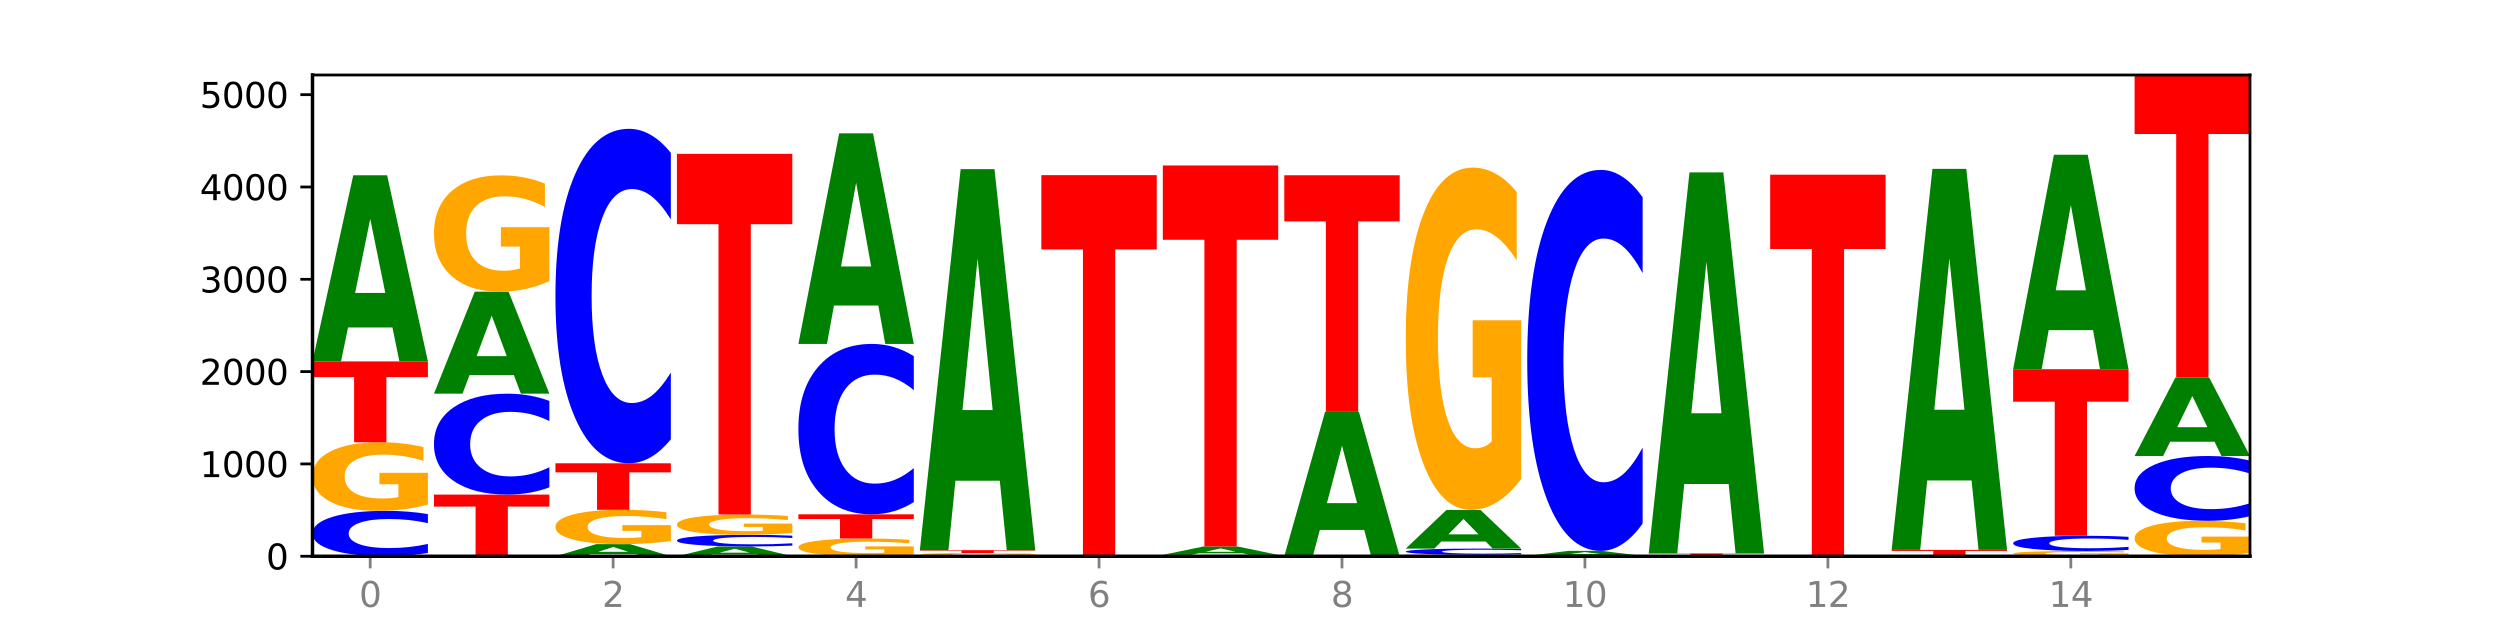 <?xml version="1.0" encoding="utf-8" standalone="no"?>
<!DOCTYPE svg PUBLIC "-//W3C//DTD SVG 1.1//EN"
  "http://www.w3.org/Graphics/SVG/1.1/DTD/svg11.dtd">
<svg xmlns:xlink="http://www.w3.org/1999/xlink" width="720pt" height="180pt" viewBox="0 0 720 180" xmlns="http://www.w3.org/2000/svg" version="1.1">
 <defs>
  <style type="text/css">*{stroke-linejoin: round; stroke-linecap: butt}</style>
 </defs>
 <g id="figure_1">
  <g id="patch_1">
   <path d="M 0 180 
L 720 180 
L 720 0 
L 0 0 
z
" style="fill: #ffffff"/>
  </g>
  <g id="axes_1">
   <g id="patch_2">
    <path d="M 90 160.2 
L 648 160.2 
L 648 21.6 
L 90 21.6 
z
" style="fill: #ffffff"/>
   </g>
   <g id="line2d_1">
    <path d="M 90 160.2 
L 648 160.2 
" clip-path="url(#pc637b2ee16)" style="fill: none; stroke: #000000; stroke-width: 0.5; stroke-linecap: square"/>
   </g>
   <g id="patch_3">
    <path d="M 123.235 159.262 
Q 120.455 159.727 117.449 159.962 
Q 114.443 160.2 111.169 160.2 
Q 101.405 160.2 95.702 158.438 
Q 90 156.676 90 153.664 
Q 90 150.64 95.702 148.881 
Q 101.405 147.119 111.169 147.119 
Q 114.443 147.119 117.449 147.357 
Q 120.455 147.592 123.235 148.057 
L 123.235 150.664 
Q 120.43 150.048 117.708 149.762 
Q 114.987 149.475 111.981 149.475 
Q 106.588 149.475 103.498 150.591 
Q 100.417 151.705 100.417 153.664 
Q 100.417 155.614 103.498 156.73 
Q 106.588 157.844 111.981 157.844 
Q 114.987 157.844 117.708 157.557 
Q 120.43 157.268 123.235 156.652 
L 123.235 159.262 
z
" clip-path="url(#pc637b2ee16)" style="fill: #0000ff"/>
   </g>
   <g id="patch_4">
    <path d="M 123.235 145.332 
Q 119.883 146.225 116.278 146.674 
Q 112.673 147.119 108.83 147.119 
Q 100.145 147.119 95.072 144.458 
Q 90 141.798 90 137.248 
Q 90 132.645 95.162 130.005 
Q 100.331 127.365 109.321 127.365 
Q 112.785 127.365 115.958 127.724 
Q 119.138 128.079 121.954 128.781 
L 121.954 132.718 
Q 119.049 131.817 116.174 131.372 
Q 113.299 130.923 110.409 130.923 
Q 105.061 130.923 102.163 132.563 
Q 99.266 134.2 99.266 137.248 
Q 99.266 140.268 102.059 141.916 
Q 104.852 143.561 109.992 143.561 
Q 111.392 143.561 112.591 143.467 
Q 113.79 143.369 114.744 143.165 
L 114.744 139.468 
L 109.269 139.468 
L 109.269 136.175 
L 123.235 136.175 
L 123.235 145.332 
z
" clip-path="url(#pc637b2ee16)" style="fill: #ffa600"/>
   </g>
   <g id="patch_5">
    <path d="M 90 104.074 
L 123.235 104.074 
L 123.235 108.616 
L 111.278 108.616 
L 111.278 127.365 
L 101.98 127.365 
L 101.98 108.616 
L 90 108.616 
L 90 104.074 
z
" clip-path="url(#pc637b2ee16)" style="fill: #ff0000"/>
   </g>
   <g id="patch_6">
    <path d="M 113.022 94.31 
L 100.24 94.31 
L 98.222 104.074 
L 90 104.074 
L 101.742 50.474 
L 111.493 50.474 
L 123.235 104.074 
L 115.02 104.074 
L 113.022 94.31 
z
M 102.279 84.362 
L 110.963 84.362 
L 106.628 63.041 
L 102.279 84.362 
z
" clip-path="url(#pc637b2ee16)" style="fill: #008000"/>
   </g>
   <g id="patch_7">
    <path d="M 124.984 142.44 
L 158.219 142.44 
L 158.219 145.903 
L 146.263 145.903 
L 146.263 160.2 
L 136.964 160.2 
L 136.964 145.903 
L 124.984 145.903 
L 124.984 142.44 
z
" clip-path="url(#pc637b2ee16)" style="fill: #ff0000"/>
   </g>
   <g id="patch_8">
    <path d="M 158.219 140.357 
Q 155.439 141.389 152.433 141.911 
Q 149.427 142.44 146.153 142.44 
Q 136.389 142.44 130.687 138.526 
Q 124.984 134.612 124.984 127.919 
Q 124.984 121.201 130.687 117.294 
Q 136.389 113.38 146.153 113.38 
Q 149.427 113.38 152.433 113.908 
Q 155.439 114.43 158.219 115.463 
L 158.219 121.255 
Q 155.414 119.887 152.693 119.25 
Q 149.971 118.614 146.965 118.614 
Q 141.573 118.614 138.483 121.093 
Q 135.401 123.567 135.401 127.919 
Q 135.401 132.253 138.483 134.732 
Q 141.573 137.205 146.965 137.205 
Q 149.971 137.205 152.693 136.569 
Q 155.414 135.926 158.219 134.558 
L 158.219 140.357 
z
" clip-path="url(#pc637b2ee16)" style="fill: #0000ff"/>
   </g>
   <g id="patch_9">
    <path d="M 148.006 108.028 
L 135.225 108.028 
L 133.206 113.38 
L 124.984 113.38 
L 136.726 84.001 
L 146.477 84.001 
L 158.219 113.38 
L 150.004 113.38 
L 148.006 108.028 
z
M 137.263 102.575 
L 145.947 102.575 
L 141.612 90.889 
L 137.263 102.575 
z
" clip-path="url(#pc637b2ee16)" style="fill: #008000"/>
   </g>
   <g id="patch_10">
    <path d="M 158.219 80.97 
Q 154.868 82.485 151.263 83.246 
Q 147.657 84.001 143.814 84.001 
Q 135.129 84.001 130.057 79.489 
Q 124.984 74.977 124.984 67.261 
Q 124.984 59.455 130.146 54.978 
Q 135.315 50.5 144.306 50.5 
Q 147.769 50.5 150.942 51.109 
Q 154.123 51.711 156.938 52.902 
L 156.938 59.58 
Q 154.033 58.05 151.158 57.296 
Q 148.283 56.535 145.393 56.535 
Q 140.045 56.535 137.148 59.317 
Q 134.25 62.092 134.25 67.261 
Q 134.25 72.382 137.043 75.177 
Q 139.837 77.966 144.976 77.966 
Q 146.376 77.966 147.576 77.807 
Q 148.775 77.641 149.728 77.295 
L 149.728 71.025 
L 144.254 71.025 
L 144.254 65.441 
L 158.219 65.441 
L 158.219 80.97 
z
" clip-path="url(#pc637b2ee16)" style="fill: #ffa600"/>
   </g>
   <g id="patch_11">
    <path d="M 182.991 159.566 
L 170.209 159.566 
L 168.191 160.2 
L 159.969 160.2 
L 171.711 156.717 
L 181.462 156.717 
L 193.204 160.2 
L 184.988 160.2 
L 182.991 159.566 
z
M 172.248 158.919 
L 180.932 158.919 
L 176.596 157.534 
L 172.248 158.919 
z
" clip-path="url(#pc637b2ee16)" style="fill: #008000"/>
   </g>
   <g id="patch_12">
    <path d="M 193.204 155.822 
Q 189.852 156.27 186.247 156.494 
Q 182.642 156.717 178.798 156.717 
Q 170.113 156.717 165.041 155.385 
Q 159.969 154.053 159.969 151.775 
Q 159.969 149.47 165.13 148.148 
Q 170.3 146.827 179.29 146.827 
Q 182.754 146.827 185.927 147.006 
Q 189.107 147.184 191.923 147.535 
L 191.923 149.507 
Q 189.018 149.056 186.143 148.833 
Q 183.267 148.608 180.377 148.608 
Q 175.029 148.608 172.132 149.429 
Q 169.235 150.249 169.235 151.775 
Q 169.235 153.287 172.028 154.112 
Q 174.821 154.935 179.96 154.935 
Q 181.361 154.935 182.56 154.889 
Q 183.759 154.839 184.712 154.737 
L 184.712 152.886 
L 179.238 152.886 
L 179.238 151.238 
L 193.204 151.238 
L 193.204 155.822 
z
" clip-path="url(#pc637b2ee16)" style="fill: #ffa600"/>
   </g>
   <g id="patch_13">
    <path d="M 159.969 133.427 
L 193.204 133.427 
L 193.204 136.04 
L 181.247 136.04 
L 181.247 146.827 
L 171.949 146.827 
L 171.949 136.04 
L 159.969 136.04 
L 159.969 133.427 
z
" clip-path="url(#pc637b2ee16)" style="fill: #ff0000"/>
   </g>
   <g id="patch_14">
    <path d="M 193.204 126.522 
Q 190.424 129.944 187.418 131.675 
Q 184.411 133.427 181.137 133.427 
Q 171.374 133.427 165.671 120.453 
Q 159.969 107.48 159.969 85.293 
Q 159.969 63.027 165.671 50.074 
Q 171.374 37.1 181.137 37.1 
Q 184.411 37.1 187.418 38.851 
Q 190.424 40.583 193.204 44.005 
L 193.204 63.207 
Q 190.399 58.67 187.677 56.561 
Q 184.956 54.451 181.95 54.451 
Q 176.557 54.451 173.467 62.669 
Q 170.386 70.867 170.386 85.293 
Q 170.386 99.66 173.467 107.878 
Q 176.557 116.075 181.95 116.075 
Q 184.956 116.075 187.677 113.966 
Q 190.399 111.837 193.204 107.3 
L 193.204 126.522 
z
" clip-path="url(#pc637b2ee16)" style="fill: #0000ff"/>
   </g>
   <g id="patch_15">
    <path d="M 217.975 159.687 
L 205.193 159.687 
L 203.175 160.2 
L 194.953 160.2 
L 206.695 157.382 
L 216.446 157.382 
L 228.188 160.2 
L 219.973 160.2 
L 217.975 159.687 
z
M 207.232 159.164 
L 215.916 159.164 
L 211.581 158.043 
L 207.232 159.164 
z
" clip-path="url(#pc637b2ee16)" style="fill: #008000"/>
   </g>
   <g id="patch_16">
    <path d="M 228.188 157.142 
Q 225.408 157.261 222.402 157.321 
Q 219.396 157.382 216.122 157.382 
Q 206.358 157.382 200.655 156.931 
Q 194.953 156.479 194.953 155.708 
Q 194.953 154.933 200.655 154.483 
Q 206.358 154.032 216.122 154.032 
Q 219.396 154.032 222.402 154.093 
Q 225.408 154.153 228.188 154.272 
L 228.188 154.94 
Q 225.383 154.782 222.661 154.709 
Q 219.94 154.635 216.934 154.635 
Q 211.541 154.635 208.451 154.921 
Q 205.37 155.206 205.37 155.708 
Q 205.37 156.207 208.451 156.493 
Q 211.541 156.778 216.934 156.778 
Q 219.94 156.778 222.661 156.705 
Q 225.383 156.631 228.188 156.473 
L 228.188 157.142 
z
" clip-path="url(#pc637b2ee16)" style="fill: #0000ff"/>
   </g>
   <g id="patch_17">
    <path d="M 228.188 153.503 
Q 224.836 153.767 221.231 153.9 
Q 217.626 154.032 213.783 154.032 
Q 205.098 154.032 200.025 153.244 
Q 194.953 152.456 194.953 151.109 
Q 194.953 149.746 200.115 148.964 
Q 205.284 148.183 214.274 148.183 
Q 217.738 148.183 220.911 148.289 
Q 224.091 148.394 226.907 148.602 
L 226.907 149.768 
Q 224.002 149.501 221.127 149.369 
Q 218.252 149.236 215.362 149.236 
Q 210.014 149.236 207.116 149.722 
Q 204.219 150.206 204.219 151.109 
Q 204.219 152.003 207.012 152.491 
Q 209.805 152.978 214.945 152.978 
Q 216.345 152.978 217.544 152.95 
Q 218.743 152.921 219.697 152.861 
L 219.697 151.766 
L 214.222 151.766 
L 214.222 150.791 
L 228.188 150.791 
L 228.188 153.503 
z
" clip-path="url(#pc637b2ee16)" style="fill: #ffa600"/>
   </g>
   <g id="patch_18">
    <path d="M 194.953 44.306 
L 228.188 44.306 
L 228.188 64.565 
L 216.231 64.565 
L 216.231 148.183 
L 206.933 148.183 
L 206.933 64.565 
L 194.953 64.565 
L 194.953 44.306 
z
" clip-path="url(#pc637b2ee16)" style="fill: #ff0000"/>
   </g>
   <g id="patch_19">
    <path d="M 263.172 159.738 
Q 259.821 159.969 256.216 160.085 
Q 252.61 160.2 248.767 160.2 
Q 240.082 160.2 235.01 159.512 
Q 229.937 158.825 229.937 157.649 
Q 229.937 156.46 235.099 155.777 
Q 240.268 155.095 249.259 155.095 
Q 252.722 155.095 255.895 155.188 
Q 259.076 155.28 261.891 155.461 
L 261.891 156.479 
Q 258.986 156.246 256.111 156.131 
Q 253.236 156.015 250.346 156.015 
Q 244.998 156.015 242.101 156.439 
Q 239.203 156.861 239.203 157.649 
Q 239.203 158.43 241.996 158.856 
Q 244.79 159.28 249.929 159.28 
Q 251.329 159.28 252.529 159.256 
Q 253.728 159.231 254.681 159.178 
L 254.681 158.223 
L 249.207 158.223 
L 249.207 157.372 
L 263.172 157.372 
L 263.172 159.738 
z
" clip-path="url(#pc637b2ee16)" style="fill: #ffa600"/>
   </g>
   <g id="patch_20">
    <path d="M 229.937 148.129 
L 263.172 148.129 
L 263.172 149.488 
L 251.216 149.488 
L 251.216 155.095 
L 241.917 155.095 
L 241.917 149.488 
L 229.937 149.488 
L 229.937 148.129 
z
" clip-path="url(#pc637b2ee16)" style="fill: #ff0000"/>
   </g>
   <g id="patch_21">
    <path d="M 263.172 144.611 
Q 260.392 146.355 257.386 147.237 
Q 254.38 148.129 251.106 148.129 
Q 241.342 148.129 235.64 141.519 
Q 229.937 134.909 229.937 123.604 
Q 229.937 112.259 235.64 105.659 
Q 241.342 99.049 251.106 99.049 
Q 254.38 99.049 257.386 99.941 
Q 260.392 100.823 263.172 102.567 
L 263.172 112.351 
Q 260.367 110.039 257.646 108.964 
Q 254.924 107.89 251.918 107.89 
Q 246.526 107.89 243.436 112.077 
Q 240.354 116.254 240.354 123.604 
Q 240.354 130.924 243.436 135.112 
Q 246.526 139.289 251.918 139.289 
Q 254.924 139.289 257.646 138.214 
Q 260.367 137.129 263.172 134.818 
L 263.172 144.611 
z
" clip-path="url(#pc637b2ee16)" style="fill: #0000ff"/>
   </g>
   <g id="patch_22">
    <path d="M 252.959 88.001 
L 240.178 88.001 
L 238.159 99.049 
L 229.937 99.049 
L 241.679 38.403 
L 251.43 38.403 
L 263.172 99.049 
L 254.957 99.049 
L 252.959 88.001 
z
M 242.216 76.746 
L 250.9 76.746 
L 246.565 52.622 
L 242.216 76.746 
z
" clip-path="url(#pc637b2ee16)" style="fill: #008000"/>
   </g>
   <g id="patch_23">
    <path d="M 298.157 160.187 
Q 295.377 160.193 292.371 160.197 
Q 289.364 160.2 286.09 160.2 
Q 276.327 160.2 270.624 160.175 
Q 264.922 160.15 264.922 160.107 
Q 264.922 160.064 270.624 160.039 
Q 276.327 160.014 286.09 160.014 
Q 289.364 160.014 292.371 160.017 
Q 295.377 160.021 298.157 160.027 
L 298.157 160.064 
Q 295.352 160.056 292.63 160.051 
Q 289.909 160.047 286.903 160.047 
Q 281.51 160.047 278.42 160.063 
Q 275.338 160.079 275.338 160.107 
Q 275.338 160.135 278.42 160.151 
Q 281.51 160.166 286.903 160.166 
Q 289.909 160.166 292.63 160.162 
Q 295.352 160.158 298.157 160.15 
L 298.157 160.187 
z
" clip-path="url(#pc637b2ee16)" style="fill: #0000ff"/>
   </g>
   <g id="patch_24">
    <path d="M 298.157 159.947 
Q 294.805 159.98 291.2 159.997 
Q 287.595 160.014 283.751 160.014 
Q 275.066 160.014 269.994 159.914 
Q 264.922 159.813 264.922 159.642 
Q 264.922 159.468 270.083 159.369 
Q 275.253 159.269 284.243 159.269 
Q 287.707 159.269 290.88 159.283 
Q 294.06 159.296 296.876 159.323 
L 296.876 159.471 
Q 293.971 159.437 291.096 159.42 
Q 288.22 159.404 285.33 159.404 
Q 279.982 159.404 277.085 159.465 
Q 274.188 159.527 274.188 159.642 
Q 274.188 159.756 276.981 159.818 
Q 279.774 159.88 284.913 159.88 
Q 286.314 159.88 287.513 159.876 
Q 288.712 159.873 289.665 159.865 
L 289.665 159.726 
L 284.191 159.726 
L 284.191 159.601 
L 298.157 159.601 
L 298.157 159.947 
z
" clip-path="url(#pc637b2ee16)" style="fill: #ffa600"/>
   </g>
   <g id="patch_25">
    <path d="M 264.922 158.445 
L 298.157 158.445 
L 298.157 158.606 
L 286.2 158.606 
L 286.2 159.269 
L 276.902 159.269 
L 276.902 158.606 
L 264.922 158.606 
L 264.922 158.445 
z
" clip-path="url(#pc637b2ee16)" style="fill: #ff0000"/>
   </g>
   <g id="patch_26">
    <path d="M 287.944 138.457 
L 275.162 138.457 
L 273.144 158.445 
L 264.922 158.445 
L 276.664 48.719 
L 286.415 48.719 
L 298.157 158.445 
L 289.941 158.445 
L 287.944 138.457 
z
M 277.2 118.092 
L 285.885 118.092 
L 281.549 74.446 
L 277.2 118.092 
z
" clip-path="url(#pc637b2ee16)" style="fill: #008000"/>
   </g>
   <g id="patch_27">
    <path d="M 333.141 160.198 
Q 329.789 160.199 326.184 160.199 
Q 322.579 160.2 318.736 160.2 
Q 310.051 160.2 304.978 160.196 
Q 299.906 160.193 299.906 160.187 
Q 299.906 160.181 305.068 160.177 
Q 310.237 160.173 319.227 160.173 
Q 322.691 160.173 325.864 160.174 
Q 329.044 160.174 331.86 160.175 
L 331.86 160.181 
Q 328.955 160.179 326.08 160.179 
Q 323.205 160.178 320.315 160.178 
Q 314.967 160.178 312.069 160.18 
Q 309.172 160.183 309.172 160.187 
Q 309.172 160.191 311.965 160.193 
Q 314.758 160.195 319.898 160.195 
Q 321.298 160.195 322.497 160.195 
Q 323.696 160.195 324.65 160.195 
L 324.65 160.19 
L 319.175 160.19 
L 319.175 160.185 
L 333.141 160.185 
L 333.141 160.198 
z
" clip-path="url(#pc637b2ee16)" style="fill: #ffa600"/>
   </g>
   <g id="patch_28">
    <path d="M 299.906 50.447 
L 333.141 50.447 
L 333.141 71.847 
L 321.184 71.847 
L 321.184 160.173 
L 311.886 160.173 
L 311.886 71.847 
L 299.906 71.847 
L 299.906 50.447 
z
" clip-path="url(#pc637b2ee16)" style="fill: #ff0000"/>
   </g>
   <g id="patch_29">
    <path d="M 368.125 160.195 
Q 364.774 160.198 361.169 160.199 
Q 357.563 160.2 353.72 160.2 
Q 345.035 160.2 339.963 160.193 
Q 334.89 160.186 334.89 160.173 
Q 334.89 160.161 340.052 160.154 
Q 345.221 160.147 354.212 160.147 
Q 357.675 160.147 360.848 160.148 
Q 364.029 160.149 366.844 160.151 
L 366.844 160.161 
Q 363.939 160.159 361.064 160.158 
Q 358.189 160.156 355.299 160.156 
Q 349.951 160.156 347.054 160.161 
Q 344.156 160.165 344.156 160.173 
Q 344.156 160.182 346.949 160.186 
Q 349.743 160.19 354.882 160.19 
Q 356.282 160.19 357.482 160.19 
Q 358.681 160.19 359.634 160.189 
L 359.634 160.179 
L 354.159 160.179 
L 354.159 160.171 
L 368.125 160.171 
L 368.125 160.195 
z
" clip-path="url(#pc637b2ee16)" style="fill: #ffa600"/>
   </g>
   <g id="patch_30">
    <path d="M 368.125 160.122 
Q 365.345 160.134 362.339 160.141 
Q 359.333 160.147 356.059 160.147 
Q 346.295 160.147 340.593 160.1 
Q 334.89 160.054 334.89 159.974 
Q 334.89 159.894 340.593 159.848 
Q 346.295 159.801 356.059 159.801 
Q 359.333 159.801 362.339 159.807 
Q 365.345 159.814 368.125 159.826 
L 368.125 159.895 
Q 365.32 159.879 362.599 159.871 
Q 359.877 159.863 356.871 159.863 
Q 351.479 159.863 348.389 159.893 
Q 345.307 159.922 345.307 159.974 
Q 345.307 160.026 348.389 160.055 
Q 351.479 160.085 356.871 160.085 
Q 359.877 160.085 362.599 160.077 
Q 365.32 160.069 368.125 160.053 
L 368.125 160.122 
z
" clip-path="url(#pc637b2ee16)" style="fill: #0000ff"/>
   </g>
   <g id="patch_31">
    <path d="M 357.912 159.36 
L 345.131 159.36 
L 343.112 159.801 
L 334.89 159.801 
L 346.632 157.382 
L 356.383 157.382 
L 368.125 159.801 
L 359.91 159.801 
L 357.912 159.36 
z
M 347.169 158.911 
L 355.853 158.911 
L 351.518 157.949 
L 347.169 158.911 
z
" clip-path="url(#pc637b2ee16)" style="fill: #008000"/>
   </g>
   <g id="patch_32">
    <path d="M 334.89 47.656 
L 368.125 47.656 
L 368.125 69.055 
L 356.168 69.055 
L 356.168 157.382 
L 346.87 157.382 
L 346.87 69.055 
L 334.89 69.055 
L 334.89 47.656 
z
" clip-path="url(#pc637b2ee16)" style="fill: #ff0000"/>
   </g>
   <g id="patch_33">
    <path d="M 392.897 152.625 
L 380.115 152.625 
L 378.097 160.2 
L 369.875 160.2 
L 381.617 118.617 
L 391.368 118.617 
L 403.11 160.2 
L 394.894 160.2 
L 392.897 152.625 
z
M 382.153 144.907 
L 390.838 144.907 
L 386.502 128.367 
L 382.153 144.907 
z
" clip-path="url(#pc637b2ee16)" style="fill: #008000"/>
   </g>
   <g id="patch_34">
    <path d="M 369.875 50.474 
L 403.11 50.474 
L 403.11 63.764 
L 391.153 63.764 
L 391.153 118.617 
L 381.855 118.617 
L 381.855 63.764 
L 369.875 63.764 
L 369.875 50.474 
z
" clip-path="url(#pc637b2ee16)" style="fill: #ff0000"/>
   </g>
   <g id="patch_35">
    <path d="M 404.859 159.775 
L 438.094 159.775 
L 438.094 159.858 
L 426.137 159.858 
L 426.137 160.2 
L 416.839 160.2 
L 416.839 159.858 
L 404.859 159.858 
L 404.859 159.775 
z
" clip-path="url(#pc637b2ee16)" style="fill: #ff0000"/>
   </g>
   <g id="patch_36">
    <path d="M 438.094 159.647 
Q 435.314 159.71 432.308 159.742 
Q 429.302 159.775 426.028 159.775 
Q 416.264 159.775 410.561 159.535 
Q 404.859 159.295 404.859 158.884 
Q 404.859 158.473 410.561 158.233 
Q 416.264 157.993 426.028 157.993 
Q 429.302 157.993 432.308 158.026 
Q 435.314 158.058 438.094 158.121 
L 438.094 158.476 
Q 435.289 158.392 432.567 158.353 
Q 429.846 158.314 426.84 158.314 
Q 421.447 158.314 418.357 158.466 
Q 415.276 158.618 415.276 158.884 
Q 415.276 159.15 418.357 159.302 
Q 421.447 159.454 426.84 159.454 
Q 429.846 159.454 432.567 159.415 
Q 435.289 159.375 438.094 159.291 
L 438.094 159.647 
z
" clip-path="url(#pc637b2ee16)" style="fill: #0000ff"/>
   </g>
   <g id="patch_37">
    <path d="M 427.881 155.964 
L 415.099 155.964 
L 413.081 157.993 
L 404.859 157.993 
L 416.601 146.853 
L 426.352 146.853 
L 438.094 157.993 
L 429.879 157.993 
L 427.881 155.964 
z
M 417.138 153.896 
L 425.822 153.896 
L 421.487 149.465 
L 417.138 153.896 
z
" clip-path="url(#pc637b2ee16)" style="fill: #008000"/>
   </g>
   <g id="patch_38">
    <path d="M 438.094 137.933 
Q 434.742 142.393 431.137 144.633 
Q 427.532 146.853 423.689 146.853 
Q 415.004 146.853 409.931 133.575 
Q 404.859 120.297 404.859 97.591 
Q 404.859 74.619 410.021 61.443 
Q 415.19 48.267 424.18 48.267 
Q 427.644 48.267 430.817 50.059 
Q 433.997 51.831 436.813 55.334 
L 436.813 74.986 
Q 433.908 70.485 431.033 68.265 
Q 428.158 66.025 425.268 66.025 
Q 419.92 66.025 417.022 74.212 
Q 414.125 82.378 414.125 97.591 
Q 414.125 112.661 416.918 120.888 
Q 419.711 129.095 424.851 129.095 
Q 426.251 129.095 427.45 128.627 
Q 428.649 128.138 429.603 127.12 
L 429.603 108.669 
L 424.128 108.669 
L 424.128 92.235 
L 438.094 92.235 
L 438.094 137.933 
z
" clip-path="url(#pc637b2ee16)" style="fill: #ffa600"/>
   </g>
   <g id="patch_39">
    <path d="M 473.078 160.198 
Q 469.727 160.199 466.121 160.199 
Q 462.516 160.2 458.673 160.2 
Q 449.988 160.2 444.916 160.196 
Q 439.843 160.193 439.843 160.187 
Q 439.843 160.181 445.005 160.177 
Q 450.174 160.173 459.165 160.173 
Q 462.628 160.173 465.801 160.174 
Q 468.982 160.174 471.797 160.175 
L 471.797 160.181 
Q 468.892 160.179 466.017 160.179 
Q 463.142 160.178 460.252 160.178 
Q 454.904 160.178 452.007 160.18 
Q 449.109 160.183 449.109 160.187 
Q 449.109 160.191 451.902 160.193 
Q 454.696 160.195 459.835 160.195 
Q 461.235 160.195 462.434 160.195 
Q 463.634 160.195 464.587 160.195 
L 464.587 160.19 
L 459.112 160.19 
L 459.112 160.185 
L 473.078 160.185 
L 473.078 160.198 
z
" clip-path="url(#pc637b2ee16)" style="fill: #ffa600"/>
   </g>
   <g id="patch_40">
    <path d="M 439.843 160.094 
L 473.078 160.094 
L 473.078 160.109 
L 461.121 160.109 
L 461.121 160.173 
L 451.823 160.173 
L 451.823 160.109 
L 439.843 160.109 
L 439.843 160.094 
z
" clip-path="url(#pc637b2ee16)" style="fill: #ff0000"/>
   </g>
   <g id="patch_41">
    <path d="M 462.865 159.832 
L 450.084 159.832 
L 448.065 160.094 
L 439.843 160.094 
L 451.585 158.658 
L 461.336 158.658 
L 473.078 160.094 
L 464.863 160.094 
L 462.865 159.832 
z
M 452.122 159.566 
L 460.806 159.566 
L 456.471 158.995 
L 452.122 159.566 
z
" clip-path="url(#pc637b2ee16)" style="fill: #008000"/>
   </g>
   <g id="patch_42">
    <path d="M 473.078 150.793 
Q 470.298 154.691 467.292 156.663 
Q 464.286 158.658 461.012 158.658 
Q 451.248 158.658 445.546 143.88 
Q 439.843 129.101 439.843 103.829 
Q 439.843 78.466 445.546 63.71 
Q 451.248 48.932 461.012 48.932 
Q 464.286 48.932 467.292 50.926 
Q 470.298 52.898 473.078 56.797 
L 473.078 78.67 
Q 470.273 73.502 467.552 71.099 
Q 464.83 68.697 461.824 68.697 
Q 456.432 68.697 453.342 78.058 
Q 450.26 87.396 450.26 103.829 
Q 450.26 120.194 453.342 129.555 
Q 456.432 138.893 461.824 138.893 
Q 464.83 138.893 467.552 136.491 
Q 470.273 134.065 473.078 128.897 
L 473.078 150.793 
z
" clip-path="url(#pc637b2ee16)" style="fill: #0000ff"/>
   </g>
   <g id="patch_43">
    <path d="M 508.063 160.188 
Q 504.711 160.194 501.106 160.197 
Q 497.501 160.2 493.657 160.2 
Q 484.972 160.2 479.9 160.182 
Q 474.828 160.164 474.828 160.134 
Q 474.828 160.103 479.989 160.085 
Q 485.159 160.067 494.149 160.067 
Q 497.612 160.067 500.786 160.069 
Q 503.966 160.072 506.782 160.077 
L 506.782 160.103 
Q 503.877 160.097 501.002 160.094 
Q 498.126 160.091 495.236 160.091 
Q 489.888 160.091 486.991 160.102 
Q 484.093 160.113 484.093 160.134 
Q 484.093 160.154 486.887 160.165 
Q 489.68 160.176 494.819 160.176 
Q 496.22 160.176 497.419 160.175 
Q 498.618 160.175 499.571 160.173 
L 499.571 160.149 
L 494.097 160.149 
L 494.097 160.126 
L 508.063 160.126 
L 508.063 160.188 
z
" clip-path="url(#pc637b2ee16)" style="fill: #ffa600"/>
   </g>
   <g id="patch_44">
    <path d="M 508.063 160.05 
Q 505.283 160.058 502.276 160.063 
Q 499.27 160.067 495.996 160.067 
Q 486.233 160.067 480.53 160.035 
Q 474.828 160.003 474.828 159.947 
Q 474.828 159.892 480.53 159.86 
Q 486.233 159.828 495.996 159.828 
Q 499.27 159.828 502.276 159.832 
Q 505.283 159.836 508.063 159.845 
L 508.063 159.893 
Q 505.258 159.881 502.536 159.876 
Q 499.815 159.871 496.808 159.871 
Q 491.416 159.871 488.326 159.891 
Q 485.244 159.912 485.244 159.947 
Q 485.244 159.983 488.326 160.004 
Q 491.416 160.024 496.808 160.024 
Q 499.815 160.024 502.536 160.019 
Q 505.258 160.013 508.063 160.002 
L 508.063 160.05 
z
" clip-path="url(#pc637b2ee16)" style="fill: #0000ff"/>
   </g>
   <g id="patch_45">
    <path d="M 474.828 159.376 
L 508.063 159.376 
L 508.063 159.464 
L 496.106 159.464 
L 496.106 159.828 
L 486.808 159.828 
L 486.808 159.464 
L 474.828 159.464 
L 474.828 159.376 
z
" clip-path="url(#pc637b2ee16)" style="fill: #ff0000"/>
   </g>
   <g id="patch_46">
    <path d="M 497.85 139.387 
L 485.068 139.387 
L 483.05 159.376 
L 474.828 159.376 
L 486.57 49.65 
L 496.321 49.65 
L 508.063 159.376 
L 499.847 159.376 
L 497.85 139.387 
z
M 487.106 119.022 
L 495.791 119.022 
L 491.455 75.376 
L 487.106 119.022 
z
" clip-path="url(#pc637b2ee16)" style="fill: #008000"/>
   </g>
   <g id="patch_47">
    <path d="M 532.834 160.185 
L 520.052 160.185 
L 518.034 160.2 
L 509.812 160.2 
L 521.554 160.12 
L 531.305 160.12 
L 543.047 160.2 
L 534.832 160.2 
L 532.834 160.185 
z
M 522.091 160.171 
L 530.775 160.171 
L 526.44 160.139 
L 522.091 160.171 
z
" clip-path="url(#pc637b2ee16)" style="fill: #008000"/>
   </g>
   <g id="patch_48">
    <path d="M 543.047 160.115 
Q 540.267 160.117 537.261 160.119 
Q 534.255 160.12 530.981 160.12 
Q 521.217 160.12 515.514 160.109 
Q 509.812 160.099 509.812 160.08 
Q 509.812 160.062 515.514 160.051 
Q 521.217 160.04 530.981 160.04 
Q 534.255 160.04 537.261 160.042 
Q 540.267 160.043 543.047 160.046 
L 543.047 160.062 
Q 540.242 160.058 537.52 160.057 
Q 534.799 160.055 531.793 160.055 
Q 526.4 160.055 523.31 160.062 
Q 520.229 160.068 520.229 160.08 
Q 520.229 160.092 523.31 160.099 
Q 526.4 160.106 531.793 160.106 
Q 534.799 160.106 537.52 160.104 
Q 540.242 160.102 543.047 160.099 
L 543.047 160.115 
z
" clip-path="url(#pc637b2ee16)" style="fill: #0000ff"/>
   </g>
   <g id="patch_49">
    <path d="M 509.812 50.314 
L 543.047 50.314 
L 543.047 71.714 
L 531.09 71.714 
L 531.09 160.04 
L 521.792 160.04 
L 521.792 71.714 
L 509.812 71.714 
L 509.812 50.314 
z
" clip-path="url(#pc637b2ee16)" style="fill: #ff0000"/>
   </g>
   <g id="patch_50">
    <path d="M 578.031 160.19 
Q 575.251 160.195 572.245 160.198 
Q 569.239 160.2 565.965 160.2 
Q 556.201 160.2 550.499 160.182 
Q 544.796 160.164 544.796 160.134 
Q 544.796 160.103 550.499 160.085 
Q 556.201 160.067 565.965 160.067 
Q 569.239 160.067 572.245 160.069 
Q 575.251 160.072 578.031 160.077 
L 578.031 160.103 
Q 575.226 160.097 572.505 160.094 
Q 569.783 160.091 566.777 160.091 
Q 561.384 160.091 558.295 160.102 
Q 555.213 160.114 555.213 160.134 
Q 555.213 160.153 558.295 160.165 
Q 561.384 160.176 566.777 160.176 
Q 569.783 160.176 572.505 160.173 
Q 575.226 160.17 578.031 160.164 
L 578.031 160.19 
z
" clip-path="url(#pc637b2ee16)" style="fill: #0000ff"/>
   </g>
   <g id="patch_51">
    <path d="M 578.031 160.055 
Q 574.68 160.061 571.074 160.064 
Q 567.469 160.067 563.626 160.067 
Q 554.941 160.067 549.869 160.049 
Q 544.796 160.031 544.796 160.001 
Q 544.796 159.97 549.958 159.952 
Q 555.127 159.934 564.118 159.934 
Q 567.581 159.934 570.754 159.937 
Q 573.935 159.939 576.75 159.944 
L 576.75 159.97 
Q 573.845 159.964 570.97 159.961 
Q 568.095 159.958 565.205 159.958 
Q 559.857 159.958 556.96 159.969 
Q 554.062 159.98 554.062 160.001 
Q 554.062 160.021 556.855 160.032 
Q 559.649 160.043 564.788 160.043 
Q 566.188 160.043 567.387 160.042 
Q 568.587 160.042 569.54 160.04 
L 569.54 160.016 
L 564.065 160.016 
L 564.065 159.993 
L 578.031 159.993 
L 578.031 160.055 
z
" clip-path="url(#pc637b2ee16)" style="fill: #ffa600"/>
   </g>
   <g id="patch_52">
    <path d="M 544.796 158.365 
L 578.031 158.365 
L 578.031 158.671 
L 566.074 158.671 
L 566.074 159.934 
L 556.776 159.934 
L 556.776 158.671 
L 544.796 158.671 
L 544.796 158.365 
z
" clip-path="url(#pc637b2ee16)" style="fill: #ff0000"/>
   </g>
   <g id="patch_53">
    <path d="M 567.818 138.377 
L 555.037 138.377 
L 553.018 158.365 
L 544.796 158.365 
L 556.538 48.639 
L 566.289 48.639 
L 578.031 158.365 
L 569.816 158.365 
L 567.818 138.377 
z
M 557.075 118.012 
L 565.759 118.012 
L 561.424 74.366 
L 557.075 118.012 
z
" clip-path="url(#pc637b2ee16)" style="fill: #008000"/>
   </g>
   <g id="patch_54">
    <path d="M 613.016 160.063 
Q 609.664 160.131 606.059 160.166 
Q 602.454 160.2 598.61 160.2 
Q 589.925 160.2 584.853 159.996 
Q 579.781 159.792 579.781 159.443 
Q 579.781 159.09 584.942 158.887 
Q 590.112 158.685 599.102 158.685 
Q 602.565 158.685 605.739 158.712 
Q 608.919 158.739 611.735 158.793 
L 611.735 159.095 
Q 608.83 159.026 605.955 158.992 
Q 603.079 158.958 600.189 158.958 
Q 594.841 158.958 591.944 159.083 
Q 589.046 159.209 589.046 159.443 
Q 589.046 159.674 591.84 159.801 
Q 594.633 159.927 599.772 159.927 
Q 601.173 159.927 602.372 159.92 
Q 603.571 159.912 604.524 159.897 
L 604.524 159.613 
L 599.05 159.613 
L 599.05 159.36 
L 613.016 159.36 
L 613.016 160.063 
z
" clip-path="url(#pc637b2ee16)" style="fill: #ffa600"/>
   </g>
   <g id="patch_55">
    <path d="M 613.016 158.37 
Q 610.236 158.526 607.229 158.605 
Q 604.223 158.685 600.949 158.685 
Q 591.186 158.685 585.483 158.094 
Q 579.781 157.503 579.781 156.492 
Q 579.781 155.478 585.483 154.888 
Q 591.186 154.298 600.949 154.298 
Q 604.223 154.298 607.229 154.377 
Q 610.236 154.456 613.016 154.612 
L 613.016 155.487 
Q 610.21 155.28 607.489 155.184 
Q 604.768 155.088 601.761 155.088 
Q 596.369 155.088 593.279 155.462 
Q 590.197 155.835 590.197 156.492 
Q 590.197 157.147 593.279 157.521 
Q 596.369 157.894 601.761 157.894 
Q 604.768 157.894 607.489 157.798 
Q 610.21 157.701 613.016 157.495 
L 613.016 158.37 
z
" clip-path="url(#pc637b2ee16)" style="fill: #0000ff"/>
   </g>
   <g id="patch_56">
    <path d="M 579.781 106.334 
L 613.016 106.334 
L 613.016 115.688 
L 601.059 115.688 
L 601.059 154.298 
L 591.761 154.298 
L 591.761 115.688 
L 579.781 115.688 
L 579.781 106.334 
z
" clip-path="url(#pc637b2ee16)" style="fill: #ff0000"/>
   </g>
   <g id="patch_57">
    <path d="M 602.803 95.083 
L 590.021 95.083 
L 588.003 106.334 
L 579.781 106.334 
L 591.523 44.571 
L 601.274 44.571 
L 613.016 106.334 
L 604.8 106.334 
L 602.803 95.083 
z
M 592.059 83.62 
L 600.744 83.62 
L 596.408 59.052 
L 592.059 83.62 
z
" clip-path="url(#pc637b2ee16)" style="fill: #008000"/>
   </g>
   <g id="patch_58">
    <path d="M 648 159.276 
Q 644.648 159.738 641.043 159.97 
Q 637.438 160.2 633.595 160.2 
Q 624.91 160.2 619.837 158.825 
Q 614.765 157.45 614.765 155.098 
Q 614.765 152.719 619.927 151.355 
Q 625.096 149.99 634.086 149.99 
Q 637.55 149.99 640.723 150.176 
Q 643.903 150.36 646.719 150.722 
L 646.719 152.757 
Q 643.814 152.291 640.939 152.061 
Q 638.064 151.829 635.174 151.829 
Q 629.826 151.829 626.928 152.677 
Q 624.031 153.523 624.031 155.098 
Q 624.031 156.659 626.824 157.511 
Q 629.617 158.361 634.757 158.361 
Q 636.157 158.361 637.356 158.312 
Q 638.555 158.262 639.509 158.156 
L 639.509 156.246 
L 634.034 156.246 
L 634.034 154.544 
L 648 154.544 
L 648 159.276 
z
" clip-path="url(#pc637b2ee16)" style="fill: #ffa600"/>
   </g>
   <g id="patch_59">
    <path d="M 648 148.653 
Q 645.22 149.316 642.214 149.651 
Q 639.208 149.99 635.934 149.99 
Q 626.17 149.99 620.467 147.477 
Q 614.765 144.963 614.765 140.664 
Q 614.765 136.35 620.467 133.84 
Q 626.17 131.326 635.934 131.326 
Q 639.208 131.326 642.214 131.665 
Q 645.22 132.001 648 132.664 
L 648 136.384 
Q 645.195 135.505 642.473 135.097 
Q 639.752 134.688 636.746 134.688 
Q 631.353 134.688 628.263 136.28 
Q 625.182 137.869 625.182 140.664 
Q 625.182 143.448 628.263 145.04 
Q 631.353 146.628 636.746 146.628 
Q 639.752 146.628 642.473 146.22 
Q 645.195 145.807 648 144.928 
L 648 148.653 
z
" clip-path="url(#pc637b2ee16)" style="fill: #0000ff"/>
   </g>
   <g id="patch_60">
    <path d="M 637.787 127.214 
L 625.005 127.214 
L 622.987 131.326 
L 614.765 131.326 
L 626.507 108.753 
L 636.258 108.753 
L 648 131.326 
L 639.785 131.326 
L 637.787 127.214 
z
M 627.044 123.025 
L 635.728 123.025 
L 631.393 114.046 
L 627.044 123.025 
z
" clip-path="url(#pc637b2ee16)" style="fill: #008000"/>
   </g>
   <g id="patch_61">
    <path d="M 614.765 21.6 
L 648 21.6 
L 648 38.597 
L 636.043 38.597 
L 636.043 108.753 
L 626.745 108.753 
L 626.745 38.597 
L 614.765 38.597 
L 614.765 21.6 
z
" clip-path="url(#pc637b2ee16)" style="fill: #ff0000"/>
   </g>
   <g id="matplotlib.axis_1">
    <g id="xtick_1">
     <g id="line2d_2">
      <defs>
       <path id="md338bac105" d="M 0 0 
L 0 3.5 
" style="stroke: #808080; stroke-width: 0.8"/>
      </defs>
      <g>
       <use xlink:href="#md338bac105" x="106.618" y="160.2" style="fill: #808080; stroke: #808080; stroke-width: 0.8"/>
      </g>
     </g>
     <g id="text_1">
      <!-- 0 -->
      <g style="fill: #808080" transform="translate(103.436 174.798) scale(0.1 -0.1)">
       <defs>
        <path id="DejaVuSans-30" d="M 2034 4250 
Q 1547 4250 1301 3770 
Q 1056 3291 1056 2328 
Q 1056 1369 1301 889 
Q 1547 409 2034 409 
Q 2525 409 2770 889 
Q 3016 1369 3016 2328 
Q 3016 3291 2770 3770 
Q 2525 4250 2034 4250 
z
M 2034 4750 
Q 2819 4750 3233 4129 
Q 3647 3509 3647 2328 
Q 3647 1150 3233 529 
Q 2819 -91 2034 -91 
Q 1250 -91 836 529 
Q 422 1150 422 2328 
Q 422 3509 836 4129 
Q 1250 4750 2034 4750 
z
" transform="scale(0.016)"/>
       </defs>
       <use xlink:href="#DejaVuSans-30"/>
      </g>
     </g>
    </g>
    <g id="xtick_2">
     <g id="line2d_3">
      <g>
       <use xlink:href="#md338bac105" x="176.586" y="160.2" style="fill: #808080; stroke: #808080; stroke-width: 0.8"/>
      </g>
     </g>
     <g id="text_2">
      <!-- 2 -->
      <g style="fill: #808080" transform="translate(173.405 174.798) scale(0.1 -0.1)">
       <defs>
        <path id="DejaVuSans-32" d="M 1228 531 
L 3431 531 
L 3431 0 
L 469 0 
L 469 531 
Q 828 903 1448 1529 
Q 2069 2156 2228 2338 
Q 2531 2678 2651 2914 
Q 2772 3150 2772 3378 
Q 2772 3750 2511 3984 
Q 2250 4219 1831 4219 
Q 1534 4219 1204 4116 
Q 875 4013 500 3803 
L 500 4441 
Q 881 4594 1212 4672 
Q 1544 4750 1819 4750 
Q 2544 4750 2975 4387 
Q 3406 4025 3406 3419 
Q 3406 3131 3298 2873 
Q 3191 2616 2906 2266 
Q 2828 2175 2409 1742 
Q 1991 1309 1228 531 
z
" transform="scale(0.016)"/>
       </defs>
       <use xlink:href="#DejaVuSans-32"/>
      </g>
     </g>
    </g>
    <g id="xtick_3">
     <g id="line2d_4">
      <g>
       <use xlink:href="#md338bac105" x="246.555" y="160.2" style="fill: #808080; stroke: #808080; stroke-width: 0.8"/>
      </g>
     </g>
     <g id="text_3">
      <!-- 4 -->
      <g style="fill: #808080" transform="translate(243.374 174.798) scale(0.1 -0.1)">
       <defs>
        <path id="DejaVuSans-34" d="M 2419 4116 
L 825 1625 
L 2419 1625 
L 2419 4116 
z
M 2253 4666 
L 3047 4666 
L 3047 1625 
L 3713 1625 
L 3713 1100 
L 3047 1100 
L 3047 0 
L 2419 0 
L 2419 1100 
L 313 1100 
L 313 1709 
L 2253 4666 
z
" transform="scale(0.016)"/>
       </defs>
       <use xlink:href="#DejaVuSans-34"/>
      </g>
     </g>
    </g>
    <g id="xtick_4">
     <g id="line2d_5">
      <g>
       <use xlink:href="#md338bac105" x="316.524" y="160.2" style="fill: #808080; stroke: #808080; stroke-width: 0.8"/>
      </g>
     </g>
     <g id="text_4">
      <!-- 6 -->
      <g style="fill: #808080" transform="translate(313.342 174.798) scale(0.1 -0.1)">
       <defs>
        <path id="DejaVuSans-36" d="M 2113 2584 
Q 1688 2584 1439 2293 
Q 1191 2003 1191 1497 
Q 1191 994 1439 701 
Q 1688 409 2113 409 
Q 2538 409 2786 701 
Q 3034 994 3034 1497 
Q 3034 2003 2786 2293 
Q 2538 2584 2113 2584 
z
M 3366 4563 
L 3366 3988 
Q 3128 4100 2886 4159 
Q 2644 4219 2406 4219 
Q 1781 4219 1451 3797 
Q 1122 3375 1075 2522 
Q 1259 2794 1537 2939 
Q 1816 3084 2150 3084 
Q 2853 3084 3261 2657 
Q 3669 2231 3669 1497 
Q 3669 778 3244 343 
Q 2819 -91 2113 -91 
Q 1303 -91 875 529 
Q 447 1150 447 2328 
Q 447 3434 972 4092 
Q 1497 4750 2381 4750 
Q 2619 4750 2861 4703 
Q 3103 4656 3366 4563 
z
" transform="scale(0.016)"/>
       </defs>
       <use xlink:href="#DejaVuSans-36"/>
      </g>
     </g>
    </g>
    <g id="xtick_5">
     <g id="line2d_6">
      <g>
       <use xlink:href="#md338bac105" x="386.492" y="160.2" style="fill: #808080; stroke: #808080; stroke-width: 0.8"/>
      </g>
     </g>
     <g id="text_5">
      <!-- 8 -->
      <g style="fill: #808080" transform="translate(383.311 174.798) scale(0.1 -0.1)">
       <defs>
        <path id="DejaVuSans-38" d="M 2034 2216 
Q 1584 2216 1326 1975 
Q 1069 1734 1069 1313 
Q 1069 891 1326 650 
Q 1584 409 2034 409 
Q 2484 409 2743 651 
Q 3003 894 3003 1313 
Q 3003 1734 2745 1975 
Q 2488 2216 2034 2216 
z
M 1403 2484 
Q 997 2584 770 2862 
Q 544 3141 544 3541 
Q 544 4100 942 4425 
Q 1341 4750 2034 4750 
Q 2731 4750 3128 4425 
Q 3525 4100 3525 3541 
Q 3525 3141 3298 2862 
Q 3072 2584 2669 2484 
Q 3125 2378 3379 2068 
Q 3634 1759 3634 1313 
Q 3634 634 3220 271 
Q 2806 -91 2034 -91 
Q 1263 -91 848 271 
Q 434 634 434 1313 
Q 434 1759 690 2068 
Q 947 2378 1403 2484 
z
M 1172 3481 
Q 1172 3119 1398 2916 
Q 1625 2713 2034 2713 
Q 2441 2713 2670 2916 
Q 2900 3119 2900 3481 
Q 2900 3844 2670 4047 
Q 2441 4250 2034 4250 
Q 1625 4250 1398 4047 
Q 1172 3844 1172 3481 
z
" transform="scale(0.016)"/>
       </defs>
       <use xlink:href="#DejaVuSans-38"/>
      </g>
     </g>
    </g>
    <g id="xtick_6">
     <g id="line2d_7">
      <g>
       <use xlink:href="#md338bac105" x="456.461" y="160.2" style="fill: #808080; stroke: #808080; stroke-width: 0.8"/>
      </g>
     </g>
     <g id="text_6">
      <!-- 10 -->
      <g style="fill: #808080" transform="translate(450.098 174.798) scale(0.1 -0.1)">
       <defs>
        <path id="DejaVuSans-31" d="M 794 531 
L 1825 531 
L 1825 4091 
L 703 3866 
L 703 4441 
L 1819 4666 
L 2450 4666 
L 2450 531 
L 3481 531 
L 3481 0 
L 794 0 
L 794 531 
z
" transform="scale(0.016)"/>
       </defs>
       <use xlink:href="#DejaVuSans-31"/>
       <use xlink:href="#DejaVuSans-30" x="63.623"/>
      </g>
     </g>
    </g>
    <g id="xtick_7">
     <g id="line2d_8">
      <g>
       <use xlink:href="#md338bac105" x="526.429" y="160.2" style="fill: #808080; stroke: #808080; stroke-width: 0.8"/>
      </g>
     </g>
     <g id="text_7">
      <!-- 12 -->
      <g style="fill: #808080" transform="translate(520.067 174.798) scale(0.1 -0.1)">
       <use xlink:href="#DejaVuSans-31"/>
       <use xlink:href="#DejaVuSans-32" x="63.623"/>
      </g>
     </g>
    </g>
    <g id="xtick_8">
     <g id="line2d_9">
      <g>
       <use xlink:href="#md338bac105" x="596.398" y="160.2" style="fill: #808080; stroke: #808080; stroke-width: 0.8"/>
      </g>
     </g>
     <g id="text_8">
      <!-- 14 -->
      <g style="fill: #808080" transform="translate(590.036 174.798) scale(0.1 -0.1)">
       <use xlink:href="#DejaVuSans-31"/>
       <use xlink:href="#DejaVuSans-34" x="63.623"/>
      </g>
     </g>
    </g>
   </g>
   <g id="matplotlib.axis_2">
    <g id="ytick_1">
     <g id="line2d_10">
      <defs>
       <path id="ma5569e368e" d="M 0 0 
L -3.5 0 
" style="stroke: #000000; stroke-width: 0.8"/>
      </defs>
      <g>
       <use xlink:href="#ma5569e368e" x="90" y="160.2" style="stroke: #000000; stroke-width: 0.8"/>
      </g>
     </g>
     <g id="text_9">
      <!-- 0 -->
      <g transform="translate(76.638 163.999) scale(0.1 -0.1)">
       <use xlink:href="#DejaVuSans-30"/>
      </g>
     </g>
    </g>
    <g id="ytick_2">
     <g id="line2d_11">
      <g>
       <use xlink:href="#ma5569e368e" x="90" y="133.613" style="stroke: #000000; stroke-width: 0.8"/>
      </g>
     </g>
     <g id="text_10">
      <!-- 1000 -->
      <g transform="translate(57.55 137.412) scale(0.1 -0.1)">
       <use xlink:href="#DejaVuSans-31"/>
       <use xlink:href="#DejaVuSans-30" x="63.623"/>
       <use xlink:href="#DejaVuSans-30" x="127.246"/>
       <use xlink:href="#DejaVuSans-30" x="190.869"/>
      </g>
     </g>
    </g>
    <g id="ytick_3">
     <g id="line2d_12">
      <g>
       <use xlink:href="#ma5569e368e" x="90" y="107.025" style="stroke: #000000; stroke-width: 0.8"/>
      </g>
     </g>
     <g id="text_11">
      <!-- 2000 -->
      <g transform="translate(57.55 110.824) scale(0.1 -0.1)">
       <use xlink:href="#DejaVuSans-32"/>
       <use xlink:href="#DejaVuSans-30" x="63.623"/>
       <use xlink:href="#DejaVuSans-30" x="127.246"/>
       <use xlink:href="#DejaVuSans-30" x="190.869"/>
      </g>
     </g>
    </g>
    <g id="ytick_4">
     <g id="line2d_13">
      <g>
       <use xlink:href="#ma5569e368e" x="90" y="80.438" style="stroke: #000000; stroke-width: 0.8"/>
      </g>
     </g>
     <g id="text_12">
      <!-- 3000 -->
      <g transform="translate(57.55 84.237) scale(0.1 -0.1)">
       <defs>
        <path id="DejaVuSans-33" d="M 2597 2516 
Q 3050 2419 3304 2112 
Q 3559 1806 3559 1356 
Q 3559 666 3084 287 
Q 2609 -91 1734 -91 
Q 1441 -91 1130 -33 
Q 819 25 488 141 
L 488 750 
Q 750 597 1062 519 
Q 1375 441 1716 441 
Q 2309 441 2620 675 
Q 2931 909 2931 1356 
Q 2931 1769 2642 2001 
Q 2353 2234 1838 2234 
L 1294 2234 
L 1294 2753 
L 1863 2753 
Q 2328 2753 2575 2939 
Q 2822 3125 2822 3475 
Q 2822 3834 2567 4026 
Q 2313 4219 1838 4219 
Q 1578 4219 1281 4162 
Q 984 4106 628 3988 
L 628 4550 
Q 988 4650 1302 4700 
Q 1616 4750 1894 4750 
Q 2613 4750 3031 4423 
Q 3450 4097 3450 3541 
Q 3450 3153 3228 2886 
Q 3006 2619 2597 2516 
z
" transform="scale(0.016)"/>
       </defs>
       <use xlink:href="#DejaVuSans-33"/>
       <use xlink:href="#DejaVuSans-30" x="63.623"/>
       <use xlink:href="#DejaVuSans-30" x="127.246"/>
       <use xlink:href="#DejaVuSans-30" x="190.869"/>
      </g>
     </g>
    </g>
    <g id="ytick_5">
     <g id="line2d_14">
      <g>
       <use xlink:href="#ma5569e368e" x="90" y="53.85" style="stroke: #000000; stroke-width: 0.8"/>
      </g>
     </g>
     <g id="text_13">
      <!-- 4000 -->
      <g transform="translate(57.55 57.65) scale(0.1 -0.1)">
       <use xlink:href="#DejaVuSans-34"/>
       <use xlink:href="#DejaVuSans-30" x="63.623"/>
       <use xlink:href="#DejaVuSans-30" x="127.246"/>
       <use xlink:href="#DejaVuSans-30" x="190.869"/>
      </g>
     </g>
    </g>
    <g id="ytick_6">
     <g id="line2d_15">
      <g>
       <use xlink:href="#ma5569e368e" x="90" y="27.263" style="stroke: #000000; stroke-width: 0.8"/>
      </g>
     </g>
     <g id="text_14">
      <!-- 5000 -->
      <g transform="translate(57.55 31.062) scale(0.1 -0.1)">
       <defs>
        <path id="DejaVuSans-35" d="M 691 4666 
L 3169 4666 
L 3169 4134 
L 1269 4134 
L 1269 2991 
Q 1406 3038 1543 3061 
Q 1681 3084 1819 3084 
Q 2600 3084 3056 2656 
Q 3513 2228 3513 1497 
Q 3513 744 3044 326 
Q 2575 -91 1722 -91 
Q 1428 -91 1123 -41 
Q 819 9 494 109 
L 494 744 
Q 775 591 1075 516 
Q 1375 441 1709 441 
Q 2250 441 2565 725 
Q 2881 1009 2881 1497 
Q 2881 1984 2565 2268 
Q 2250 2553 1709 2553 
Q 1456 2553 1204 2497 
Q 953 2441 691 2322 
L 691 4666 
z
" transform="scale(0.016)"/>
       </defs>
       <use xlink:href="#DejaVuSans-35"/>
       <use xlink:href="#DejaVuSans-30" x="63.623"/>
       <use xlink:href="#DejaVuSans-30" x="127.246"/>
       <use xlink:href="#DejaVuSans-30" x="190.869"/>
      </g>
     </g>
    </g>
   </g>
   <g id="patch_62">
    <path d="M 90 160.2 
L 90 21.6 
" style="fill: none; stroke: #000000; stroke-linejoin: miter; stroke-linecap: square"/>
   </g>
   <g id="patch_63">
    <path d="M 648 160.2 
L 648 21.6 
" style="fill: none; stroke: #000000; stroke-width: 0.8; stroke-linejoin: miter; stroke-linecap: square"/>
   </g>
   <g id="patch_64">
    <path d="M 90 160.2 
L 648 160.2 
" style="fill: none; stroke: #000000; stroke-linejoin: miter; stroke-linecap: square"/>
   </g>
   <g id="patch_65">
    <path d="M 90 21.6 
L 648 21.6 
" style="fill: none; stroke: #000000; stroke-width: 0.8; stroke-linejoin: miter; stroke-linecap: square"/>
   </g>
  </g>
 </g>
 <defs>
  <clipPath id="pc637b2ee16">
   <rect x="90" y="21.6" width="558" height="138.6"/>
  </clipPath>
 </defs>
</svg>
